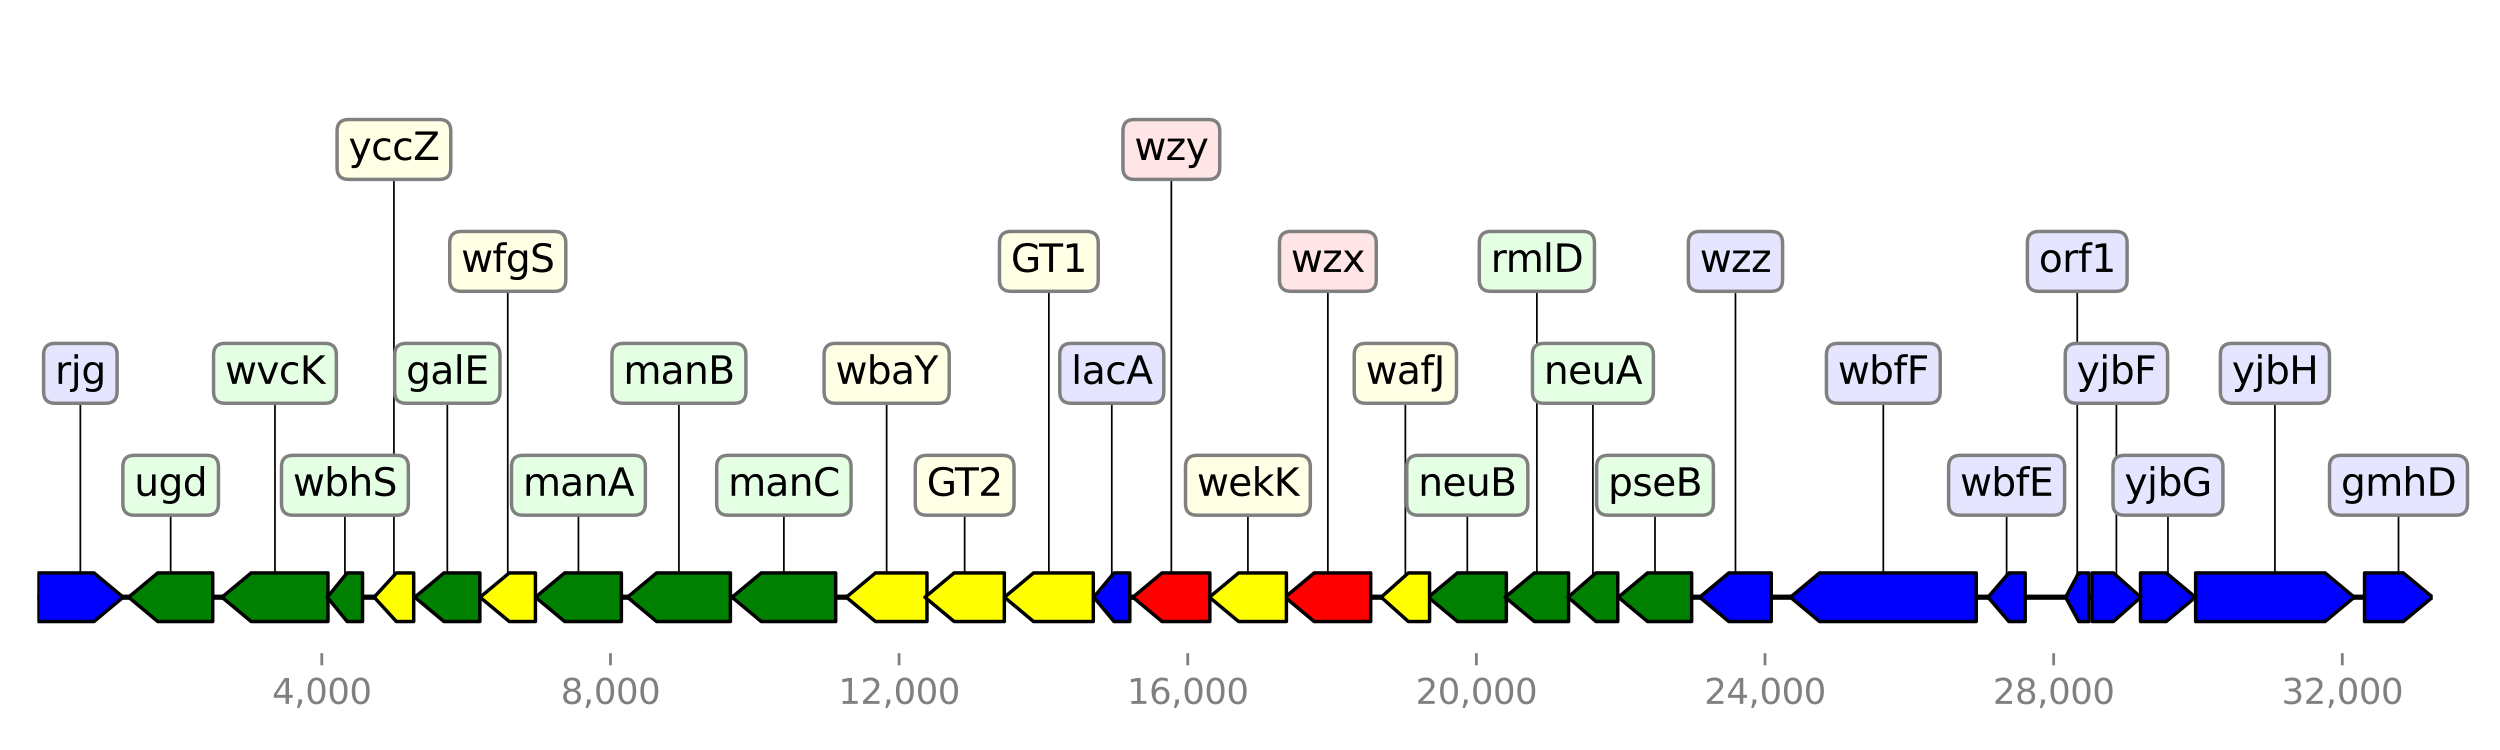 <?xml version="1.0" encoding="utf-8" standalone="no"?>
<!DOCTYPE svg PUBLIC "-//W3C//DTD SVG 1.1//EN"
  "http://www.w3.org/Graphics/SVG/1.1/DTD/svg11.dtd">
<svg height="216pt" version="1.1" viewBox="0 0 720 216" width="720pt" xmlns="http://www.w3.org/2000/svg" xmlns:xlink="http://www.w3.org/1999/xlink">
 <defs>
  <style type="text/css">*{stroke-linecap:butt;stroke-linejoin:round;}</style>
 </defs>
 <g id="figure_1">
  <g id="patch_1">
   <path d="M 0 216 
L 720 216 
L 720 0 
L 0 0 
z
" style="fill:#ffffff;"/>
  </g>
  <g id="axes_1">
   <g id="line2d_1">
    <path clip-path="url(#pcc3b461899)" d="M 10.8 172 
L 700.555 172 
" style="fill:none;stroke:#000000;stroke-linecap:square;stroke-width:1.5;"/>
   </g>
   <g id="line2d_2">
    <path clip-path="url(#pcc3b461899)" d="M 542.396 107.52 
L 542.396 172 
" style="fill:none;stroke:#000000;stroke-linecap:square;stroke-width:0.5;"/>
   </g>
   <g id="line2d_3">
    <path clip-path="url(#pcc3b461899)" d="M 655.181 107.52 
L 655.181 172 
" style="fill:none;stroke:#000000;stroke-linecap:square;stroke-width:0.5;"/>
   </g>
   <g id="line2d_4">
    <path clip-path="url(#pcc3b461899)" d="M 79.19 107.52 
L 79.19 172 
" style="fill:none;stroke:#000000;stroke-linecap:square;stroke-width:0.5;"/>
   </g>
   <g id="line2d_5">
    <path clip-path="url(#pcc3b461899)" d="M 225.757 139.76 
L 225.757 172 
" style="fill:none;stroke:#000000;stroke-linecap:square;stroke-width:0.5;"/>
   </g>
   <g id="line2d_6">
    <path clip-path="url(#pcc3b461899)" d="M 195.529 107.52 
L 195.529 172 
" style="fill:none;stroke:#000000;stroke-linecap:square;stroke-width:0.5;"/>
   </g>
   <g id="line2d_7">
    <path clip-path="url(#pcc3b461899)" d="M 302.07 75.28 
L 302.07 172 
" style="fill:none;stroke:#000000;stroke-linecap:square;stroke-width:0.5;"/>
   </g>
   <g id="line2d_8">
    <path clip-path="url(#pcc3b461899)" d="M 166.59 139.76 
L 166.59 172 
" style="fill:none;stroke:#000000;stroke-linecap:square;stroke-width:0.5;"/>
   </g>
   <g id="line2d_9">
    <path clip-path="url(#pcc3b461899)" d="M 23.141 107.52 
L 23.141 172 
" style="fill:none;stroke:#000000;stroke-linecap:square;stroke-width:0.5;"/>
   </g>
   <g id="line2d_10">
    <path clip-path="url(#pcc3b461899)" d="M 382.424 75.28 
L 382.424 172 
" style="fill:none;stroke:#000000;stroke-linecap:square;stroke-width:0.5;"/>
   </g>
   <g id="line2d_11">
    <path clip-path="url(#pcc3b461899)" d="M 49.15 139.76 
L 49.15 172 
" style="fill:none;stroke:#000000;stroke-linecap:square;stroke-width:0.5;"/>
   </g>
   <g id="line2d_12">
    <path clip-path="url(#pcc3b461899)" d="M 255.351 107.52 
L 255.351 172 
" style="fill:none;stroke:#000000;stroke-linecap:square;stroke-width:0.5;"/>
   </g>
   <g id="line2d_13">
    <path clip-path="url(#pcc3b461899)" d="M 277.817 139.76 
L 277.817 172 
" style="fill:none;stroke:#000000;stroke-linecap:square;stroke-width:0.5;"/>
   </g>
   <g id="line2d_14">
    <path clip-path="url(#pcc3b461899)" d="M 422.586 139.76 
L 422.586 172 
" style="fill:none;stroke:#000000;stroke-linecap:square;stroke-width:0.5;"/>
   </g>
   <g id="line2d_15">
    <path clip-path="url(#pcc3b461899)" d="M 337.348 43.04 
L 337.348 172 
" style="fill:none;stroke:#000000;stroke-linecap:square;stroke-width:0.5;"/>
   </g>
   <g id="line2d_16">
    <path clip-path="url(#pcc3b461899)" d="M 359.398 139.76 
L 359.398 172 
" style="fill:none;stroke:#000000;stroke-linecap:square;stroke-width:0.5;"/>
   </g>
   <g id="line2d_17">
    <path clip-path="url(#pcc3b461899)" d="M 476.641 139.76 
L 476.641 172 
" style="fill:none;stroke:#000000;stroke-linecap:square;stroke-width:0.5;"/>
   </g>
   <g id="line2d_18">
    <path clip-path="url(#pcc3b461899)" d="M 499.813 75.28 
L 499.813 172 
" style="fill:none;stroke:#000000;stroke-linecap:square;stroke-width:0.5;"/>
   </g>
   <g id="line2d_19">
    <path clip-path="url(#pcc3b461899)" d="M 690.771 139.76 
L 690.771 172 
" style="fill:none;stroke:#000000;stroke-linecap:square;stroke-width:0.5;"/>
   </g>
   <g id="line2d_20">
    <path clip-path="url(#pcc3b461899)" d="M 128.829 107.52 
L 128.829 172 
" style="fill:none;stroke:#000000;stroke-linecap:square;stroke-width:0.5;"/>
   </g>
   <g id="line2d_21">
    <path clip-path="url(#pcc3b461899)" d="M 442.62 75.28 
L 442.62 172 
" style="fill:none;stroke:#000000;stroke-linecap:square;stroke-width:0.5;"/>
   </g>
   <g id="line2d_22">
    <path clip-path="url(#pcc3b461899)" d="M 146.234 75.28 
L 146.234 172 
" style="fill:none;stroke:#000000;stroke-linecap:square;stroke-width:0.5;"/>
   </g>
   <g id="line2d_23">
    <path clip-path="url(#pcc3b461899)" d="M 624.372 139.76 
L 624.372 172 
" style="fill:none;stroke:#000000;stroke-linecap:square;stroke-width:0.5;"/>
   </g>
   <g id="line2d_24">
    <path clip-path="url(#pcc3b461899)" d="M 458.758 107.52 
L 458.758 172 
" style="fill:none;stroke:#000000;stroke-linecap:square;stroke-width:0.5;"/>
   </g>
   <g id="line2d_25">
    <path clip-path="url(#pcc3b461899)" d="M 609.523 107.52 
L 609.523 172 
" style="fill:none;stroke:#000000;stroke-linecap:square;stroke-width:0.5;"/>
   </g>
   <g id="line2d_26">
    <path clip-path="url(#pcc3b461899)" d="M 404.745 107.52 
L 404.745 172 
" style="fill:none;stroke:#000000;stroke-linecap:square;stroke-width:0.5;"/>
   </g>
   <g id="line2d_27">
    <path clip-path="url(#pcc3b461899)" d="M 113.45 43.04 
L 113.45 172 
" style="fill:none;stroke:#000000;stroke-linecap:square;stroke-width:0.5;"/>
   </g>
   <g id="line2d_28">
    <path clip-path="url(#pcc3b461899)" d="M 577.903 139.76 
L 577.903 172 
" style="fill:none;stroke:#000000;stroke-linecap:square;stroke-width:0.5;"/>
   </g>
   <g id="line2d_29">
    <path clip-path="url(#pcc3b461899)" d="M 320.192 107.52 
L 320.192 172 
" style="fill:none;stroke:#000000;stroke-linecap:square;stroke-width:0.5;"/>
   </g>
   <g id="line2d_30">
    <path clip-path="url(#pcc3b461899)" d="M 99.339 139.76 
L 99.339 172 
" style="fill:none;stroke:#000000;stroke-linecap:square;stroke-width:0.5;"/>
   </g>
   <g id="line2d_31">
    <path clip-path="url(#pcc3b461899)" d="M 598.248 75.28 
L 598.248 172 
" style="fill:none;stroke:#000000;stroke-linecap:square;stroke-width:0.5;"/>
   </g>
   <g id="patch_2">
    <path clip-path="url(#pcc3b461899)" d="M 569.164 179 
Q 546.596 179 524.029 179 
L 524.029 179 
Q 519.829 175.5 515.628 172 
Q 519.829 168.5 524.029 165 
L 524.029 165 
Q 546.596 165 569.164 165 
L 569.164 179 
z
" style="fill:#0000ff;stroke:#000000;stroke-linecap:round;"/>
   </g>
   <g id="patch_3">
    <path clip-path="url(#pcc3b461899)" d="M 632.342 165 
Q 650.981 165 669.621 165 
L 669.621 165 
Q 673.821 168.5 678.021 172 
Q 673.821 175.5 669.621 179 
L 669.621 179 
Q 650.981 179 632.342 179 
L 632.342 165 
z
" style="fill:#0000ff;stroke:#000000;stroke-linecap:round;"/>
   </g>
   <g id="patch_4">
    <path clip-path="url(#pcc3b461899)" d="M 94.455 179 
Q 83.392 179 72.329 179 
L 72.329 179 
Q 68.128 175.5 63.926 172 
Q 68.128 168.5 72.329 165 
L 72.329 165 
Q 83.392 165 94.455 165 
L 94.455 179 
z
" style="fill:#008000;stroke:#000000;stroke-linecap:round;"/>
   </g>
   <g id="patch_5">
    <path clip-path="url(#pcc3b461899)" d="M 240.679 179 
Q 229.956 179 219.233 179 
L 219.233 179 
Q 215.034 175.5 210.836 172 
Q 215.034 168.5 219.233 165 
L 219.233 165 
Q 229.956 165 240.679 165 
L 240.679 179 
z
" style="fill:#008000;stroke:#000000;stroke-linecap:round;"/>
   </g>
   <g id="patch_6">
    <path clip-path="url(#pcc3b461899)" d="M 210.358 179 
Q 199.731 179 189.104 179 
L 189.104 179 
Q 184.903 175.5 180.701 172 
Q 184.903 168.5 189.104 165 
L 189.104 165 
Q 199.731 165 210.358 165 
L 210.358 179 
z
" style="fill:#008000;stroke:#000000;stroke-linecap:round;"/>
   </g>
   <g id="patch_7">
    <path clip-path="url(#pcc3b461899)" d="M 314.872 179 
Q 306.269 179 297.666 179 
L 297.666 179 
Q 293.467 175.5 289.268 172 
Q 293.467 168.5 297.666 165 
L 297.666 165 
Q 306.269 165 314.872 165 
L 314.872 179 
z
" style="fill:#ffff00;stroke:#000000;stroke-linecap:round;"/>
   </g>
   <g id="patch_8">
    <path clip-path="url(#pcc3b461899)" d="M 178.956 179 
Q 170.791 179 162.626 179 
L 162.626 179 
Q 158.426 175.5 154.225 172 
Q 158.426 168.5 162.626 165 
L 162.626 165 
Q 170.791 165 178.956 165 
L 178.956 179 
z
" style="fill:#008000;stroke:#000000;stroke-linecap:round;"/>
   </g>
   <g id="patch_9">
    <path clip-path="url(#pcc3b461899)" d="M 10.806 165 
Q 18.941 165 27.076 165 
L 27.076 165 
Q 31.276 168.5 35.475 172 
Q 31.276 175.5 27.076 179 
L 27.076 179 
Q 18.941 179 10.806 179 
L 10.806 165 
z
" style="fill:#0000ff;stroke:#000000;stroke-linecap:round;"/>
   </g>
   <g id="patch_10">
    <path clip-path="url(#pcc3b461899)" d="M 394.759 179 
Q 386.624 179 378.489 179 
L 378.489 179 
Q 374.289 175.5 370.09 172 
Q 374.289 168.5 378.489 165 
L 378.489 165 
Q 386.624 165 394.759 165 
L 394.759 179 
z
" style="fill:#ff0000;stroke:#000000;stroke-linecap:round;"/>
   </g>
   <g id="patch_11">
    <path clip-path="url(#pcc3b461899)" d="M 61.266 179 
Q 53.348 179 45.431 179 
L 45.431 179 
Q 41.232 175.5 37.033 172 
Q 41.232 168.5 45.431 165 
L 45.431 165 
Q 53.348 165 61.266 165 
L 61.266 179 
z
" style="fill:#008000;stroke:#000000;stroke-linecap:round;"/>
   </g>
   <g id="patch_12">
    <path clip-path="url(#pcc3b461899)" d="M 266.969 179 
Q 259.55 179 252.132 179 
L 252.132 179 
Q 247.933 175.5 243.734 172 
Q 247.933 168.5 252.132 165 
L 252.132 165 
Q 259.55 165 266.969 165 
L 266.969 179 
z
" style="fill:#ffff00;stroke:#000000;stroke-linecap:round;"/>
   </g>
   <g id="patch_13">
    <path clip-path="url(#pcc3b461899)" d="M 289.247 179 
Q 282.018 179 274.789 179 
L 274.789 179 
Q 270.588 175.5 266.387 172 
Q 270.588 168.5 274.789 165 
L 274.789 165 
Q 282.018 165 289.247 165 
L 289.247 179 
z
" style="fill:#ffff00;stroke:#000000;stroke-linecap:round;"/>
   </g>
   <g id="patch_14">
    <path clip-path="url(#pcc3b461899)" d="M 433.829 179 
Q 426.787 179 419.745 179 
L 419.745 179 
Q 415.544 175.5 411.343 172 
Q 415.544 168.5 419.745 165 
L 419.745 165 
Q 426.787 165 433.829 165 
L 433.829 179 
z
" style="fill:#008000;stroke:#000000;stroke-linecap:round;"/>
   </g>
   <g id="patch_15">
    <path clip-path="url(#pcc3b461899)" d="M 348.435 179 
Q 341.547 179 334.66 179 
L 334.66 179 
Q 330.46 175.5 326.26 172 
Q 330.46 168.5 334.66 165 
L 334.66 165 
Q 341.547 165 348.435 165 
L 348.435 179 
z
" style="fill:#ff0000;stroke:#000000;stroke-linecap:round;"/>
   </g>
   <g id="patch_16">
    <path clip-path="url(#pcc3b461899)" d="M 370.485 179 
Q 363.597 179 356.71 179 
L 356.71 179 
Q 352.51 175.5 348.31 172 
Q 352.51 168.5 356.71 165 
L 356.71 165 
Q 363.597 165 370.485 165 
L 370.485 179 
z
" style="fill:#ffff00;stroke:#000000;stroke-linecap:round;"/>
   </g>
   <g id="patch_17">
    <path clip-path="url(#pcc3b461899)" d="M 487.198 179 
Q 480.841 179 474.484 179 
L 474.484 179 
Q 470.284 175.5 466.083 172 
Q 470.284 168.5 474.484 165 
L 474.484 165 
Q 480.841 165 487.198 165 
L 487.198 179 
z
" style="fill:#008000;stroke:#000000;stroke-linecap:round;"/>
   </g>
   <g id="patch_18">
    <path clip-path="url(#pcc3b461899)" d="M 510.121 179 
Q 504.012 179 497.903 179 
L 497.903 179 
Q 493.704 175.5 489.505 172 
Q 493.704 168.5 497.903 165 
L 497.903 165 
Q 504.012 165 510.121 165 
L 510.121 179 
z
" style="fill:#0000ff;stroke:#000000;stroke-linecap:round;"/>
   </g>
   <g id="patch_19">
    <path clip-path="url(#pcc3b461899)" d="M 680.993 165 
Q 686.572 165 692.151 165 
L 692.151 165 
Q 696.35 168.5 700.549 172 
Q 696.35 175.5 692.151 179 
L 692.151 179 
Q 686.572 179 680.993 179 
L 680.993 165 
z
" style="fill:#0000ff;stroke:#000000;stroke-linecap:round;"/>
   </g>
   <g id="patch_20">
    <path clip-path="url(#pcc3b461899)" d="M 138.202 179 
Q 133.028 179 127.854 179 
L 127.854 179 
Q 123.655 175.5 119.456 172 
Q 123.655 168.5 127.854 165 
L 127.854 165 
Q 133.028 165 138.202 165 
L 138.202 179 
z
" style="fill:#008000;stroke:#000000;stroke-linecap:round;"/>
   </g>
   <g id="patch_21">
    <path clip-path="url(#pcc3b461899)" d="M 451.744 179 
Q 446.819 179 441.894 179 
L 441.894 179 
Q 437.696 175.5 433.497 172 
Q 437.696 168.5 441.894 165 
L 441.894 165 
Q 446.819 165 451.744 165 
L 451.744 179 
z
" style="fill:#008000;stroke:#000000;stroke-linecap:round;"/>
   </g>
   <g id="patch_22">
    <path clip-path="url(#pcc3b461899)" d="M 154.204 179 
Q 150.435 179 146.666 179 
L 146.666 179 
Q 142.465 175.5 138.264 172 
Q 142.465 168.5 146.666 165 
L 146.666 165 
Q 150.435 165 154.204 165 
L 154.204 179 
z
" style="fill:#ffff00;stroke:#000000;stroke-linecap:round;"/>
   </g>
   <g id="patch_23">
    <path clip-path="url(#pcc3b461899)" d="M 616.464 165 
Q 620.173 165 623.881 165 
L 623.881 165 
Q 628.08 168.5 632.279 172 
Q 628.08 175.5 623.881 179 
L 623.881 179 
Q 620.173 179 616.464 179 
L 616.464 165 
z
" style="fill:#0000ff;stroke:#000000;stroke-linecap:round;"/>
   </g>
   <g id="patch_24">
    <path clip-path="url(#pcc3b461899)" d="M 465.917 179 
Q 462.78 179 459.642 179 
L 459.642 179 
Q 455.62 175.5 451.598 172 
Q 455.62 168.5 459.642 165 
L 459.642 165 
Q 462.78 165 465.917 165 
L 465.917 179 
z
" style="fill:#008000;stroke:#000000;stroke-linecap:round;"/>
   </g>
   <g id="patch_25">
    <path clip-path="url(#pcc3b461899)" d="M 602.519 165 
Q 605.588 165 608.658 165 
L 608.658 165 
Q 612.592 168.5 616.526 172 
Q 612.592 175.5 608.658 179 
L 608.658 179 
Q 605.588 179 602.519 179 
L 602.519 165 
z
" style="fill:#0000ff;stroke:#000000;stroke-linecap:round;"/>
   </g>
   <g id="patch_26">
    <path clip-path="url(#pcc3b461899)" d="M 411.717 179 
Q 408.662 179 405.606 179 
L 405.606 179 
Q 401.689 175.5 397.772 172 
Q 401.689 168.5 405.606 165 
L 405.606 165 
Q 408.662 165 411.717 165 
L 411.717 179 
z
" style="fill:#ffff00;stroke:#000000;stroke-linecap:round;"/>
   </g>
   <g id="patch_27">
    <path clip-path="url(#pcc3b461899)" d="M 119.144 179 
Q 116.649 179 114.153 179 
L 114.153 179 
Q 110.954 175.5 107.756 172 
Q 110.954 168.5 114.153 165 
L 114.153 165 
Q 116.649 165 119.144 165 
L 119.144 179 
z
" style="fill:#ffff00;stroke:#000000;stroke-linecap:round;"/>
   </g>
   <g id="patch_28">
    <path clip-path="url(#pcc3b461899)" d="M 583.254 179 
Q 580.909 179 578.564 179 
L 578.564 179 
Q 575.557 175.5 572.551 172 
Q 575.557 168.5 578.564 165 
L 578.564 165 
Q 580.909 165 583.254 165 
L 583.254 179 
z
" style="fill:#0000ff;stroke:#000000;stroke-linecap:round;"/>
   </g>
   <g id="patch_29">
    <path clip-path="url(#pcc3b461899)" d="M 325.387 179 
Q 323.111 179 320.834 179 
L 320.834 179 
Q 317.915 175.5 314.996 172 
Q 317.915 168.5 320.834 165 
L 320.834 165 
Q 323.111 165 325.387 165 
L 325.387 179 
z
" style="fill:#0000ff;stroke:#000000;stroke-linecap:round;"/>
   </g>
   <g id="patch_30">
    <path clip-path="url(#pcc3b461899)" d="M 104.41 179 
Q 102.189 179 99.968 179 
L 99.968 179 
Q 97.118 175.5 94.268 172 
Q 97.118 168.5 99.968 165 
L 99.968 165 
Q 102.189 165 104.41 165 
L 104.41 179 
z
" style="fill:#008000;stroke:#000000;stroke-linecap:round;"/>
   </g>
   <g id="patch_31">
    <path clip-path="url(#pcc3b461899)" d="M 601.605 179 
Q 600.135 179 598.665 179 
L 598.665 179 
Q 596.778 175.5 594.892 172 
Q 596.778 168.5 598.665 165 
L 598.665 165 
Q 600.135 165 601.605 165 
L 601.605 179 
z
" style="fill:#0000ff;stroke:#000000;stroke-linecap:round;"/>
   </g>
   <g id="matplotlib.axis_1">
    <g id="xtick_1">
     <g id="line2d_32">
      <defs>
       <path d="M 0 0 
L 0 3.5 
" id="m99f0802bb9" style="stroke:#808080;stroke-width:0.8;"/>
      </defs>
      <g>
       <use style="fill:#808080;stroke:#808080;stroke-width:0.8;" x="92.678" xlink:href="#m99f0802bb9" y="188.12"/>
      </g>
     </g>
     <g id="text_1">
      <!-- 4,000 -->
      <g style="fill:#808080;" transform="translate(78.364 202.718)scale(0.1 -0.1)">
       <defs>
        <path d="M 2419 4116 
L 825 1625 
L 2419 1625 
L 2419 4116 
z
M 2253 4666 
L 3047 4666 
L 3047 1625 
L 3713 1625 
L 3713 1100 
L 3047 1100 
L 3047 0 
L 2419 0 
L 2419 1100 
L 313 1100 
L 313 1709 
L 2253 4666 
z
" id="DejaVuSans-34" transform="scale(0.016)"/>
        <path d="M 750 794 
L 1409 794 
L 1409 256 
L 897 -744 
L 494 -744 
L 750 256 
L 750 794 
z
" id="DejaVuSans-2c" transform="scale(0.016)"/>
        <path d="M 2034 4250 
Q 1547 4250 1301 3770 
Q 1056 3291 1056 2328 
Q 1056 1369 1301 889 
Q 1547 409 2034 409 
Q 2525 409 2770 889 
Q 3016 1369 3016 2328 
Q 3016 3291 2770 3770 
Q 2525 4250 2034 4250 
z
M 2034 4750 
Q 2819 4750 3233 4129 
Q 3647 3509 3647 2328 
Q 3647 1150 3233 529 
Q 2819 -91 2034 -91 
Q 1250 -91 836 529 
Q 422 1150 422 2328 
Q 422 3509 836 4129 
Q 1250 4750 2034 4750 
z
" id="DejaVuSans-30" transform="scale(0.016)"/>
       </defs>
       <use xlink:href="#DejaVuSans-34"/>
       <use x="63.623" xlink:href="#DejaVuSans-2c"/>
       <use x="95.41" xlink:href="#DejaVuSans-30"/>
       <use x="159.033" xlink:href="#DejaVuSans-30"/>
       <use x="222.656" xlink:href="#DejaVuSans-30"/>
      </g>
     </g>
    </g>
    <g id="xtick_2">
     <g id="line2d_33">
      <g>
       <use style="fill:#808080;stroke:#808080;stroke-width:0.8;" x="175.807" xlink:href="#m99f0802bb9" y="188.12"/>
      </g>
     </g>
     <g id="text_2">
      <!-- 8,000 -->
      <g style="fill:#808080;" transform="translate(161.493 202.718)scale(0.1 -0.1)">
       <defs>
        <path d="M 2034 2216 
Q 1584 2216 1326 1975 
Q 1069 1734 1069 1313 
Q 1069 891 1326 650 
Q 1584 409 2034 409 
Q 2484 409 2743 651 
Q 3003 894 3003 1313 
Q 3003 1734 2745 1975 
Q 2488 2216 2034 2216 
z
M 1403 2484 
Q 997 2584 770 2862 
Q 544 3141 544 3541 
Q 544 4100 942 4425 
Q 1341 4750 2034 4750 
Q 2731 4750 3128 4425 
Q 3525 4100 3525 3541 
Q 3525 3141 3298 2862 
Q 3072 2584 2669 2484 
Q 3125 2378 3379 2068 
Q 3634 1759 3634 1313 
Q 3634 634 3220 271 
Q 2806 -91 2034 -91 
Q 1263 -91 848 271 
Q 434 634 434 1313 
Q 434 1759 690 2068 
Q 947 2378 1403 2484 
z
M 1172 3481 
Q 1172 3119 1398 2916 
Q 1625 2713 2034 2713 
Q 2441 2713 2670 2916 
Q 2900 3119 2900 3481 
Q 2900 3844 2670 4047 
Q 2441 4250 2034 4250 
Q 1625 4250 1398 4047 
Q 1172 3844 1172 3481 
z
" id="DejaVuSans-38" transform="scale(0.016)"/>
       </defs>
       <use xlink:href="#DejaVuSans-38"/>
       <use x="63.623" xlink:href="#DejaVuSans-2c"/>
       <use x="95.41" xlink:href="#DejaVuSans-30"/>
       <use x="159.033" xlink:href="#DejaVuSans-30"/>
       <use x="222.656" xlink:href="#DejaVuSans-30"/>
      </g>
     </g>
    </g>
    <g id="xtick_3">
     <g id="line2d_34">
      <g>
       <use style="fill:#808080;stroke:#808080;stroke-width:0.8;" x="258.936" xlink:href="#m99f0802bb9" y="188.12"/>
      </g>
     </g>
     <g id="text_3">
      <!-- 12,000 -->
      <g style="fill:#808080;" transform="translate(241.441 202.718)scale(0.1 -0.1)">
       <defs>
        <path d="M 794 531 
L 1825 531 
L 1825 4091 
L 703 3866 
L 703 4441 
L 1819 4666 
L 2450 4666 
L 2450 531 
L 3481 531 
L 3481 0 
L 794 0 
L 794 531 
z
" id="DejaVuSans-31" transform="scale(0.016)"/>
        <path d="M 1228 531 
L 3431 531 
L 3431 0 
L 469 0 
L 469 531 
Q 828 903 1448 1529 
Q 2069 2156 2228 2338 
Q 2531 2678 2651 2914 
Q 2772 3150 2772 3378 
Q 2772 3750 2511 3984 
Q 2250 4219 1831 4219 
Q 1534 4219 1204 4116 
Q 875 4013 500 3803 
L 500 4441 
Q 881 4594 1212 4672 
Q 1544 4750 1819 4750 
Q 2544 4750 2975 4387 
Q 3406 4025 3406 3419 
Q 3406 3131 3298 2873 
Q 3191 2616 2906 2266 
Q 2828 2175 2409 1742 
Q 1991 1309 1228 531 
z
" id="DejaVuSans-32" transform="scale(0.016)"/>
       </defs>
       <use xlink:href="#DejaVuSans-31"/>
       <use x="63.623" xlink:href="#DejaVuSans-32"/>
       <use x="127.246" xlink:href="#DejaVuSans-2c"/>
       <use x="159.033" xlink:href="#DejaVuSans-30"/>
       <use x="222.656" xlink:href="#DejaVuSans-30"/>
       <use x="286.279" xlink:href="#DejaVuSans-30"/>
      </g>
     </g>
    </g>
    <g id="xtick_4">
     <g id="line2d_35">
      <g>
       <use style="fill:#808080;stroke:#808080;stroke-width:0.8;" x="342.065" xlink:href="#m99f0802bb9" y="188.12"/>
      </g>
     </g>
     <g id="text_4">
      <!-- 16,000 -->
      <g style="fill:#808080;" transform="translate(324.57 202.718)scale(0.1 -0.1)">
       <defs>
        <path d="M 2113 2584 
Q 1688 2584 1439 2293 
Q 1191 2003 1191 1497 
Q 1191 994 1439 701 
Q 1688 409 2113 409 
Q 2538 409 2786 701 
Q 3034 994 3034 1497 
Q 3034 2003 2786 2293 
Q 2538 2584 2113 2584 
z
M 3366 4563 
L 3366 3988 
Q 3128 4100 2886 4159 
Q 2644 4219 2406 4219 
Q 1781 4219 1451 3797 
Q 1122 3375 1075 2522 
Q 1259 2794 1537 2939 
Q 1816 3084 2150 3084 
Q 2853 3084 3261 2657 
Q 3669 2231 3669 1497 
Q 3669 778 3244 343 
Q 2819 -91 2113 -91 
Q 1303 -91 875 529 
Q 447 1150 447 2328 
Q 447 3434 972 4092 
Q 1497 4750 2381 4750 
Q 2619 4750 2861 4703 
Q 3103 4656 3366 4563 
z
" id="DejaVuSans-36" transform="scale(0.016)"/>
       </defs>
       <use xlink:href="#DejaVuSans-31"/>
       <use x="63.623" xlink:href="#DejaVuSans-36"/>
       <use x="127.246" xlink:href="#DejaVuSans-2c"/>
       <use x="159.033" xlink:href="#DejaVuSans-30"/>
       <use x="222.656" xlink:href="#DejaVuSans-30"/>
       <use x="286.279" xlink:href="#DejaVuSans-30"/>
      </g>
     </g>
    </g>
    <g id="xtick_5">
     <g id="line2d_36">
      <g>
       <use style="fill:#808080;stroke:#808080;stroke-width:0.8;" x="425.194" xlink:href="#m99f0802bb9" y="188.12"/>
      </g>
     </g>
     <g id="text_5">
      <!-- 20,000 -->
      <g style="fill:#808080;" transform="translate(407.699 202.718)scale(0.1 -0.1)">
       <use xlink:href="#DejaVuSans-32"/>
       <use x="63.623" xlink:href="#DejaVuSans-30"/>
       <use x="127.246" xlink:href="#DejaVuSans-2c"/>
       <use x="159.033" xlink:href="#DejaVuSans-30"/>
       <use x="222.656" xlink:href="#DejaVuSans-30"/>
       <use x="286.279" xlink:href="#DejaVuSans-30"/>
      </g>
     </g>
    </g>
    <g id="xtick_6">
     <g id="line2d_37">
      <g>
       <use style="fill:#808080;stroke:#808080;stroke-width:0.8;" x="508.323" xlink:href="#m99f0802bb9" y="188.12"/>
      </g>
     </g>
     <g id="text_6">
      <!-- 24,000 -->
      <g style="fill:#808080;" transform="translate(490.828 202.718)scale(0.1 -0.1)">
       <use xlink:href="#DejaVuSans-32"/>
       <use x="63.623" xlink:href="#DejaVuSans-34"/>
       <use x="127.246" xlink:href="#DejaVuSans-2c"/>
       <use x="159.033" xlink:href="#DejaVuSans-30"/>
       <use x="222.656" xlink:href="#DejaVuSans-30"/>
       <use x="286.279" xlink:href="#DejaVuSans-30"/>
      </g>
     </g>
    </g>
    <g id="xtick_7">
     <g id="line2d_38">
      <g>
       <use style="fill:#808080;stroke:#808080;stroke-width:0.8;" x="591.453" xlink:href="#m99f0802bb9" y="188.12"/>
      </g>
     </g>
     <g id="text_7">
      <!-- 28,000 -->
      <g style="fill:#808080;" transform="translate(573.957 202.718)scale(0.1 -0.1)">
       <use xlink:href="#DejaVuSans-32"/>
       <use x="63.623" xlink:href="#DejaVuSans-38"/>
       <use x="127.246" xlink:href="#DejaVuSans-2c"/>
       <use x="159.033" xlink:href="#DejaVuSans-30"/>
       <use x="222.656" xlink:href="#DejaVuSans-30"/>
       <use x="286.279" xlink:href="#DejaVuSans-30"/>
      </g>
     </g>
    </g>
    <g id="xtick_8">
     <g id="line2d_39">
      <g>
       <use style="fill:#808080;stroke:#808080;stroke-width:0.8;" x="674.582" xlink:href="#m99f0802bb9" y="188.12"/>
      </g>
     </g>
     <g id="text_8">
      <!-- 32,000 -->
      <g style="fill:#808080;" transform="translate(657.086 202.718)scale(0.1 -0.1)">
       <defs>
        <path d="M 2597 2516 
Q 3050 2419 3304 2112 
Q 3559 1806 3559 1356 
Q 3559 666 3084 287 
Q 2609 -91 1734 -91 
Q 1441 -91 1130 -33 
Q 819 25 488 141 
L 488 750 
Q 750 597 1062 519 
Q 1375 441 1716 441 
Q 2309 441 2620 675 
Q 2931 909 2931 1356 
Q 2931 1769 2642 2001 
Q 2353 2234 1838 2234 
L 1294 2234 
L 1294 2753 
L 1863 2753 
Q 2328 2753 2575 2939 
Q 2822 3125 2822 3475 
Q 2822 3834 2567 4026 
Q 2313 4219 1838 4219 
Q 1578 4219 1281 4162 
Q 984 4106 628 3988 
L 628 4550 
Q 988 4650 1302 4700 
Q 1616 4750 1894 4750 
Q 2613 4750 3031 4423 
Q 3450 4097 3450 3541 
Q 3450 3153 3228 2886 
Q 3006 2619 2597 2516 
z
" id="DejaVuSans-33" transform="scale(0.016)"/>
       </defs>
       <use xlink:href="#DejaVuSans-33"/>
       <use x="63.623" xlink:href="#DejaVuSans-32"/>
       <use x="127.246" xlink:href="#DejaVuSans-2c"/>
       <use x="159.033" xlink:href="#DejaVuSans-30"/>
       <use x="222.656" xlink:href="#DejaVuSans-30"/>
       <use x="286.279" xlink:href="#DejaVuSans-30"/>
      </g>
     </g>
    </g>
   </g>
   <g id="linkto_wbfF">
    <g id="patch_32">
     <a xlink:href="wbfF">
      <path d="M 529.307 116.143 
L 555.485 116.143 
Q 558.785 116.143 558.785 112.843 
L 558.785 102.197 
Q 558.785 98.897 555.485 98.897 
L 529.307 98.897 
Q 526.007 98.897 526.007 102.197 
L 526.007 112.843 
Q 526.007 116.143 529.307 116.143 
z
" style="fill:#e5e5ff;stroke:#808080;stroke-linejoin:miter;"/>
     </a>
    </g>
    <!-- wbfF -->
    <g transform="translate(529.307 110.555)scale(0.11 -0.11)">
     <defs>
      <path d="M 269 3500 
L 844 3500 
L 1563 769 
L 2278 3500 
L 2956 3500 
L 3675 769 
L 4391 3500 
L 4966 3500 
L 4050 0 
L 3372 0 
L 2619 2869 
L 1863 0 
L 1184 0 
L 269 3500 
z
" id="DejaVuSans-77" transform="scale(0.016)"/>
      <path d="M 3116 1747 
Q 3116 2381 2855 2742 
Q 2594 3103 2138 3103 
Q 1681 3103 1420 2742 
Q 1159 2381 1159 1747 
Q 1159 1113 1420 752 
Q 1681 391 2138 391 
Q 2594 391 2855 752 
Q 3116 1113 3116 1747 
z
M 1159 2969 
Q 1341 3281 1617 3432 
Q 1894 3584 2278 3584 
Q 2916 3584 3314 3078 
Q 3713 2572 3713 1747 
Q 3713 922 3314 415 
Q 2916 -91 2278 -91 
Q 1894 -91 1617 61 
Q 1341 213 1159 525 
L 1159 0 
L 581 0 
L 581 4863 
L 1159 4863 
L 1159 2969 
z
" id="DejaVuSans-62" transform="scale(0.016)"/>
      <path d="M 2375 4863 
L 2375 4384 
L 1825 4384 
Q 1516 4384 1395 4259 
Q 1275 4134 1275 3809 
L 1275 3500 
L 2222 3500 
L 2222 3053 
L 1275 3053 
L 1275 0 
L 697 0 
L 697 3053 
L 147 3053 
L 147 3500 
L 697 3500 
L 697 3744 
Q 697 4328 969 4595 
Q 1241 4863 1831 4863 
L 2375 4863 
z
" id="DejaVuSans-66" transform="scale(0.016)"/>
      <path d="M 628 4666 
L 3309 4666 
L 3309 4134 
L 1259 4134 
L 1259 2759 
L 3109 2759 
L 3109 2228 
L 1259 2228 
L 1259 0 
L 628 0 
L 628 4666 
z
" id="DejaVuSans-46" transform="scale(0.016)"/>
     </defs>
     <use xlink:href="#DejaVuSans-77"/>
     <use x="81.787" xlink:href="#DejaVuSans-62"/>
     <use x="145.264" xlink:href="#DejaVuSans-66"/>
     <use x="180.469" xlink:href="#DejaVuSans-46"/>
    </g>
   </g>
   <g id="linkto_yjbH">
    <g id="patch_33">
     <a xlink:href="yjbH">
      <path d="M 642.77 116.143 
L 667.592 116.143 
Q 670.892 116.143 670.892 112.843 
L 670.892 102.197 
Q 670.892 98.897 667.592 98.897 
L 642.77 98.897 
Q 639.47 98.897 639.47 102.197 
L 639.47 112.843 
Q 639.47 116.143 642.77 116.143 
z
" style="fill:#e5e5ff;stroke:#808080;stroke-linejoin:miter;"/>
     </a>
    </g>
    <!-- yjbH -->
    <g transform="translate(642.77 110.555)scale(0.11 -0.11)">
     <defs>
      <path d="M 2059 -325 
Q 1816 -950 1584 -1140 
Q 1353 -1331 966 -1331 
L 506 -1331 
L 506 -850 
L 844 -850 
Q 1081 -850 1212 -737 
Q 1344 -625 1503 -206 
L 1606 56 
L 191 3500 
L 800 3500 
L 1894 763 
L 2988 3500 
L 3597 3500 
L 2059 -325 
z
" id="DejaVuSans-79" transform="scale(0.016)"/>
      <path d="M 603 3500 
L 1178 3500 
L 1178 -63 
Q 1178 -731 923 -1031 
Q 669 -1331 103 -1331 
L -116 -1331 
L -116 -844 
L 38 -844 
Q 366 -844 484 -692 
Q 603 -541 603 -63 
L 603 3500 
z
M 603 4863 
L 1178 4863 
L 1178 4134 
L 603 4134 
L 603 4863 
z
" id="DejaVuSans-6a" transform="scale(0.016)"/>
      <path d="M 628 4666 
L 1259 4666 
L 1259 2753 
L 3553 2753 
L 3553 4666 
L 4184 4666 
L 4184 0 
L 3553 0 
L 3553 2222 
L 1259 2222 
L 1259 0 
L 628 0 
L 628 4666 
z
" id="DejaVuSans-48" transform="scale(0.016)"/>
     </defs>
     <use xlink:href="#DejaVuSans-79"/>
     <use x="59.18" xlink:href="#DejaVuSans-6a"/>
     <use x="86.963" xlink:href="#DejaVuSans-62"/>
     <use x="150.439" xlink:href="#DejaVuSans-48"/>
    </g>
   </g>
   <g id="linkto_wvcK">
    <g id="patch_34">
     <a xlink:href="wvcK">
      <path d="M 64.806 116.143 
L 93.575 116.143 
Q 96.875 116.143 96.875 112.843 
L 96.875 102.197 
Q 96.875 98.897 93.575 98.897 
L 64.806 98.897 
Q 61.506 98.897 61.506 102.197 
L 61.506 112.843 
Q 61.506 116.143 64.806 116.143 
z
" style="fill:#e5ffe5;stroke:#808080;stroke-linejoin:miter;"/>
     </a>
    </g>
    <!-- wvcK -->
    <g transform="translate(64.806 110.555)scale(0.11 -0.11)">
     <defs>
      <path d="M 191 3500 
L 800 3500 
L 1894 563 
L 2988 3500 
L 3597 3500 
L 2284 0 
L 1503 0 
L 191 3500 
z
" id="DejaVuSans-76" transform="scale(0.016)"/>
      <path d="M 3122 3366 
L 3122 2828 
Q 2878 2963 2633 3030 
Q 2388 3097 2138 3097 
Q 1578 3097 1268 2742 
Q 959 2388 959 1747 
Q 959 1106 1268 751 
Q 1578 397 2138 397 
Q 2388 397 2633 464 
Q 2878 531 3122 666 
L 3122 134 
Q 2881 22 2623 -34 
Q 2366 -91 2075 -91 
Q 1284 -91 818 406 
Q 353 903 353 1747 
Q 353 2603 823 3093 
Q 1294 3584 2113 3584 
Q 2378 3584 2631 3529 
Q 2884 3475 3122 3366 
z
" id="DejaVuSans-63" transform="scale(0.016)"/>
      <path d="M 628 4666 
L 1259 4666 
L 1259 2694 
L 3353 4666 
L 4166 4666 
L 1850 2491 
L 4331 0 
L 3500 0 
L 1259 2247 
L 1259 0 
L 628 0 
L 628 4666 
z
" id="DejaVuSans-4b" transform="scale(0.016)"/>
     </defs>
     <use xlink:href="#DejaVuSans-77"/>
     <use x="81.787" xlink:href="#DejaVuSans-76"/>
     <use x="140.967" xlink:href="#DejaVuSans-63"/>
     <use x="195.947" xlink:href="#DejaVuSans-4b"/>
    </g>
   </g>
   <g id="linkto_manC">
    <g id="patch_35">
     <a xlink:href="manC">
      <path d="M 209.703 148.383 
L 241.811 148.383 
Q 245.111 148.383 245.111 145.083 
L 245.111 134.437 
Q 245.111 131.137 241.811 131.137 
L 209.703 131.137 
Q 206.403 131.137 206.403 134.437 
L 206.403 145.083 
Q 206.403 148.383 209.703 148.383 
z
" style="fill:#e5ffe5;stroke:#808080;stroke-linejoin:miter;"/>
     </a>
    </g>
    <!-- manC -->
    <g transform="translate(209.703 142.795)scale(0.11 -0.11)">
     <defs>
      <path d="M 3328 2828 
Q 3544 3216 3844 3400 
Q 4144 3584 4550 3584 
Q 5097 3584 5394 3201 
Q 5691 2819 5691 2113 
L 5691 0 
L 5113 0 
L 5113 2094 
Q 5113 2597 4934 2840 
Q 4756 3084 4391 3084 
Q 3944 3084 3684 2787 
Q 3425 2491 3425 1978 
L 3425 0 
L 2847 0 
L 2847 2094 
Q 2847 2600 2669 2842 
Q 2491 3084 2119 3084 
Q 1678 3084 1418 2786 
Q 1159 2488 1159 1978 
L 1159 0 
L 581 0 
L 581 3500 
L 1159 3500 
L 1159 2956 
Q 1356 3278 1631 3431 
Q 1906 3584 2284 3584 
Q 2666 3584 2933 3390 
Q 3200 3197 3328 2828 
z
" id="DejaVuSans-6d" transform="scale(0.016)"/>
      <path d="M 2194 1759 
Q 1497 1759 1228 1600 
Q 959 1441 959 1056 
Q 959 750 1161 570 
Q 1363 391 1709 391 
Q 2188 391 2477 730 
Q 2766 1069 2766 1631 
L 2766 1759 
L 2194 1759 
z
M 3341 1997 
L 3341 0 
L 2766 0 
L 2766 531 
Q 2569 213 2275 61 
Q 1981 -91 1556 -91 
Q 1019 -91 701 211 
Q 384 513 384 1019 
Q 384 1609 779 1909 
Q 1175 2209 1959 2209 
L 2766 2209 
L 2766 2266 
Q 2766 2663 2505 2880 
Q 2244 3097 1772 3097 
Q 1472 3097 1187 3025 
Q 903 2953 641 2809 
L 641 3341 
Q 956 3463 1253 3523 
Q 1550 3584 1831 3584 
Q 2591 3584 2966 3190 
Q 3341 2797 3341 1997 
z
" id="DejaVuSans-61" transform="scale(0.016)"/>
      <path d="M 3513 2113 
L 3513 0 
L 2938 0 
L 2938 2094 
Q 2938 2591 2744 2837 
Q 2550 3084 2163 3084 
Q 1697 3084 1428 2787 
Q 1159 2491 1159 1978 
L 1159 0 
L 581 0 
L 581 3500 
L 1159 3500 
L 1159 2956 
Q 1366 3272 1645 3428 
Q 1925 3584 2291 3584 
Q 2894 3584 3203 3211 
Q 3513 2838 3513 2113 
z
" id="DejaVuSans-6e" transform="scale(0.016)"/>
      <path d="M 4122 4306 
L 4122 3641 
Q 3803 3938 3442 4084 
Q 3081 4231 2675 4231 
Q 1875 4231 1450 3742 
Q 1025 3253 1025 2328 
Q 1025 1406 1450 917 
Q 1875 428 2675 428 
Q 3081 428 3442 575 
Q 3803 722 4122 1019 
L 4122 359 
Q 3791 134 3420 21 
Q 3050 -91 2638 -91 
Q 1578 -91 968 557 
Q 359 1206 359 2328 
Q 359 3453 968 4101 
Q 1578 4750 2638 4750 
Q 3056 4750 3426 4639 
Q 3797 4528 4122 4306 
z
" id="DejaVuSans-43" transform="scale(0.016)"/>
     </defs>
     <use xlink:href="#DejaVuSans-6d"/>
     <use x="97.412" xlink:href="#DejaVuSans-61"/>
     <use x="158.691" xlink:href="#DejaVuSans-6e"/>
     <use x="222.07" xlink:href="#DejaVuSans-43"/>
    </g>
   </g>
   <g id="linkto_manB">
    <g id="patch_36">
     <a xlink:href="manB">
      <path d="M 179.543 116.143 
L 211.516 116.143 
Q 214.816 116.143 214.816 112.843 
L 214.816 102.197 
Q 214.816 98.897 211.516 98.897 
L 179.543 98.897 
Q 176.243 98.897 176.243 102.197 
L 176.243 112.843 
Q 176.243 116.143 179.543 116.143 
z
" style="fill:#e5ffe5;stroke:#808080;stroke-linejoin:miter;"/>
     </a>
    </g>
    <!-- manB -->
    <g transform="translate(179.543 110.555)scale(0.11 -0.11)">
     <defs>
      <path d="M 1259 2228 
L 1259 519 
L 2272 519 
Q 2781 519 3026 730 
Q 3272 941 3272 1375 
Q 3272 1813 3026 2020 
Q 2781 2228 2272 2228 
L 1259 2228 
z
M 1259 4147 
L 1259 2741 
L 2194 2741 
Q 2656 2741 2882 2914 
Q 3109 3088 3109 3444 
Q 3109 3797 2882 3972 
Q 2656 4147 2194 4147 
L 1259 4147 
z
M 628 4666 
L 2241 4666 
Q 2963 4666 3353 4366 
Q 3744 4066 3744 3513 
Q 3744 3084 3544 2831 
Q 3344 2578 2956 2516 
Q 3422 2416 3680 2098 
Q 3938 1781 3938 1306 
Q 3938 681 3513 340 
Q 3088 0 2303 0 
L 628 0 
L 628 4666 
z
" id="DejaVuSans-42" transform="scale(0.016)"/>
     </defs>
     <use xlink:href="#DejaVuSans-6d"/>
     <use x="97.412" xlink:href="#DejaVuSans-61"/>
     <use x="158.691" xlink:href="#DejaVuSans-6e"/>
     <use x="222.07" xlink:href="#DejaVuSans-42"/>
    </g>
   </g>
   <g id="linkto_GT1">
    <g id="patch_37">
     <a xlink:href="GT1">
      <path d="M 291.149 83.903 
L 312.991 83.903 
Q 316.291 83.903 316.291 80.603 
L 316.291 69.957 
Q 316.291 66.657 312.991 66.657 
L 291.149 66.657 
Q 287.849 66.657 287.849 69.957 
L 287.849 80.603 
Q 287.849 83.903 291.149 83.903 
z
" style="fill:#ffffe5;stroke:#808080;stroke-linejoin:miter;"/>
     </a>
    </g>
    <!-- GT1 -->
    <g transform="translate(291.149 78.315)scale(0.11 -0.11)">
     <defs>
      <path d="M 3809 666 
L 3809 1919 
L 2778 1919 
L 2778 2438 
L 4434 2438 
L 4434 434 
Q 4069 175 3628 42 
Q 3188 -91 2688 -91 
Q 1594 -91 976 548 
Q 359 1188 359 2328 
Q 359 3472 976 4111 
Q 1594 4750 2688 4750 
Q 3144 4750 3555 4637 
Q 3966 4525 4313 4306 
L 4313 3634 
Q 3963 3931 3569 4081 
Q 3175 4231 2741 4231 
Q 1884 4231 1454 3753 
Q 1025 3275 1025 2328 
Q 1025 1384 1454 906 
Q 1884 428 2741 428 
Q 3075 428 3337 486 
Q 3600 544 3809 666 
z
" id="DejaVuSans-47" transform="scale(0.016)"/>
      <path d="M -19 4666 
L 3928 4666 
L 3928 4134 
L 2272 4134 
L 2272 0 
L 1638 0 
L 1638 4134 
L -19 4134 
L -19 4666 
z
" id="DejaVuSans-54" transform="scale(0.016)"/>
     </defs>
     <use xlink:href="#DejaVuSans-47"/>
     <use x="73.865" xlink:href="#DejaVuSans-54"/>
     <use x="134.949" xlink:href="#DejaVuSans-31"/>
    </g>
   </g>
   <g id="linkto_manA">
    <g id="patch_38">
     <a xlink:href="manA">
      <path d="M 150.614 148.383 
L 182.566 148.383 
Q 185.866 148.383 185.866 145.083 
L 185.866 134.437 
Q 185.866 131.137 182.566 131.137 
L 150.614 131.137 
Q 147.314 131.137 147.314 134.437 
L 147.314 145.083 
Q 147.314 148.383 150.614 148.383 
z
" style="fill:#e5ffe5;stroke:#808080;stroke-linejoin:miter;"/>
     </a>
    </g>
    <!-- manA -->
    <g transform="translate(150.614 142.795)scale(0.11 -0.11)">
     <defs>
      <path d="M 2188 4044 
L 1331 1722 
L 3047 1722 
L 2188 4044 
z
M 1831 4666 
L 2547 4666 
L 4325 0 
L 3669 0 
L 3244 1197 
L 1141 1197 
L 716 0 
L 50 0 
L 1831 4666 
z
" id="DejaVuSans-41" transform="scale(0.016)"/>
     </defs>
     <use xlink:href="#DejaVuSans-6d"/>
     <use x="97.412" xlink:href="#DejaVuSans-61"/>
     <use x="158.691" xlink:href="#DejaVuSans-6e"/>
     <use x="222.07" xlink:href="#DejaVuSans-41"/>
    </g>
   </g>
   <g id="linkto_rjg">
    <g id="patch_39">
     <a xlink:href="rjg">
      <path d="M 15.86 116.143 
L 30.421 116.143 
Q 33.721 116.143 33.721 112.843 
L 33.721 102.197 
Q 33.721 98.897 30.421 98.897 
L 15.86 98.897 
Q 12.56 98.897 12.56 102.197 
L 12.56 112.843 
Q 12.56 116.143 15.86 116.143 
z
" style="fill:#e5e5ff;stroke:#808080;stroke-linejoin:miter;"/>
     </a>
    </g>
    <!-- rjg -->
    <g transform="translate(15.86 110.555)scale(0.11 -0.11)">
     <defs>
      <path d="M 2631 2963 
Q 2534 3019 2420 3045 
Q 2306 3072 2169 3072 
Q 1681 3072 1420 2755 
Q 1159 2438 1159 1844 
L 1159 0 
L 581 0 
L 581 3500 
L 1159 3500 
L 1159 2956 
Q 1341 3275 1631 3429 
Q 1922 3584 2338 3584 
Q 2397 3584 2469 3576 
Q 2541 3569 2628 3553 
L 2631 2963 
z
" id="DejaVuSans-72" transform="scale(0.016)"/>
      <path d="M 2906 1791 
Q 2906 2416 2648 2759 
Q 2391 3103 1925 3103 
Q 1463 3103 1205 2759 
Q 947 2416 947 1791 
Q 947 1169 1205 825 
Q 1463 481 1925 481 
Q 2391 481 2648 825 
Q 2906 1169 2906 1791 
z
M 3481 434 
Q 3481 -459 3084 -895 
Q 2688 -1331 1869 -1331 
Q 1566 -1331 1297 -1286 
Q 1028 -1241 775 -1147 
L 775 -588 
Q 1028 -725 1275 -790 
Q 1522 -856 1778 -856 
Q 2344 -856 2625 -561 
Q 2906 -266 2906 331 
L 2906 616 
Q 2728 306 2450 153 
Q 2172 0 1784 0 
Q 1141 0 747 490 
Q 353 981 353 1791 
Q 353 2603 747 3093 
Q 1141 3584 1784 3584 
Q 2172 3584 2450 3431 
Q 2728 3278 2906 2969 
L 2906 3500 
L 3481 3500 
L 3481 434 
z
" id="DejaVuSans-67" transform="scale(0.016)"/>
     </defs>
     <use xlink:href="#DejaVuSans-72"/>
     <use x="41.113" xlink:href="#DejaVuSans-6a"/>
     <use x="68.896" xlink:href="#DejaVuSans-67"/>
    </g>
   </g>
   <g id="linkto_wzx">
    <g id="patch_40">
     <a xlink:href="wzx">
      <path d="M 371.785 83.903 
L 393.064 83.903 
Q 396.364 83.903 396.364 80.603 
L 396.364 69.957 
Q 396.364 66.657 393.064 66.657 
L 371.785 66.657 
Q 368.485 66.657 368.485 69.957 
L 368.485 80.603 
Q 368.485 83.903 371.785 83.903 
z
" style="fill:#ffe5e5;stroke:#808080;stroke-linejoin:miter;"/>
     </a>
    </g>
    <!-- wzx -->
    <g transform="translate(371.785 78.315)scale(0.11 -0.11)">
     <defs>
      <path d="M 353 3500 
L 3084 3500 
L 3084 2975 
L 922 459 
L 3084 459 
L 3084 0 
L 275 0 
L 275 525 
L 2438 3041 
L 353 3041 
L 353 3500 
z
" id="DejaVuSans-7a" transform="scale(0.016)"/>
      <path d="M 3513 3500 
L 2247 1797 
L 3578 0 
L 2900 0 
L 1881 1375 
L 863 0 
L 184 0 
L 1544 1831 
L 300 3500 
L 978 3500 
L 1906 2253 
L 2834 3500 
L 3513 3500 
z
" id="DejaVuSans-78" transform="scale(0.016)"/>
     </defs>
     <use xlink:href="#DejaVuSans-77"/>
     <use x="81.787" xlink:href="#DejaVuSans-7a"/>
     <use x="134.277" xlink:href="#DejaVuSans-78"/>
    </g>
   </g>
   <g id="linkto_ugd">
    <g id="patch_41">
     <a xlink:href="ugd">
      <path d="M 38.681 148.383 
L 59.618 148.383 
Q 62.918 148.383 62.918 145.083 
L 62.918 134.437 
Q 62.918 131.137 59.618 131.137 
L 38.681 131.137 
Q 35.381 131.137 35.381 134.437 
L 35.381 145.083 
Q 35.381 148.383 38.681 148.383 
z
" style="fill:#e5ffe5;stroke:#808080;stroke-linejoin:miter;"/>
     </a>
    </g>
    <!-- ugd -->
    <g transform="translate(38.681 142.795)scale(0.11 -0.11)">
     <defs>
      <path d="M 544 1381 
L 544 3500 
L 1119 3500 
L 1119 1403 
Q 1119 906 1312 657 
Q 1506 409 1894 409 
Q 2359 409 2629 706 
Q 2900 1003 2900 1516 
L 2900 3500 
L 3475 3500 
L 3475 0 
L 2900 0 
L 2900 538 
Q 2691 219 2414 64 
Q 2138 -91 1772 -91 
Q 1169 -91 856 284 
Q 544 659 544 1381 
z
M 1991 3584 
L 1991 3584 
z
" id="DejaVuSans-75" transform="scale(0.016)"/>
      <path d="M 2906 2969 
L 2906 4863 
L 3481 4863 
L 3481 0 
L 2906 0 
L 2906 525 
Q 2725 213 2448 61 
Q 2172 -91 1784 -91 
Q 1150 -91 751 415 
Q 353 922 353 1747 
Q 353 2572 751 3078 
Q 1150 3584 1784 3584 
Q 2172 3584 2448 3432 
Q 2725 3281 2906 2969 
z
M 947 1747 
Q 947 1113 1208 752 
Q 1469 391 1925 391 
Q 2381 391 2643 752 
Q 2906 1113 2906 1747 
Q 2906 2381 2643 2742 
Q 2381 3103 1925 3103 
Q 1469 3103 1208 2742 
Q 947 2381 947 1747 
z
" id="DejaVuSans-64" transform="scale(0.016)"/>
     </defs>
     <use xlink:href="#DejaVuSans-75"/>
     <use x="63.379" xlink:href="#DejaVuSans-67"/>
     <use x="126.855" xlink:href="#DejaVuSans-64"/>
    </g>
   </g>
   <g id="linkto_wbaY">
    <g id="patch_42">
     <a xlink:href="wbaY">
      <path d="M 240.632 116.143 
L 270.071 116.143 
Q 273.371 116.143 273.371 112.843 
L 273.371 102.197 
Q 273.371 98.897 270.071 98.897 
L 240.632 98.897 
Q 237.332 98.897 237.332 102.197 
L 237.332 112.843 
Q 237.332 116.143 240.632 116.143 
z
" style="fill:#ffffe5;stroke:#808080;stroke-linejoin:miter;"/>
     </a>
    </g>
    <!-- wbaY -->
    <g transform="translate(240.632 110.555)scale(0.11 -0.11)">
     <defs>
      <path d="M -13 4666 
L 666 4666 
L 1959 2747 
L 3244 4666 
L 3922 4666 
L 2272 2222 
L 2272 0 
L 1638 0 
L 1638 2222 
L -13 4666 
z
" id="DejaVuSans-59" transform="scale(0.016)"/>
     </defs>
     <use xlink:href="#DejaVuSans-77"/>
     <use x="81.787" xlink:href="#DejaVuSans-62"/>
     <use x="145.264" xlink:href="#DejaVuSans-61"/>
     <use x="206.543" xlink:href="#DejaVuSans-59"/>
    </g>
   </g>
   <g id="linkto_GT2">
    <g id="patch_43">
     <a xlink:href="GT2">
      <path d="M 266.896 148.383 
L 288.738 148.383 
Q 292.038 148.383 292.038 145.083 
L 292.038 134.437 
Q 292.038 131.137 288.738 131.137 
L 266.896 131.137 
Q 263.596 131.137 263.596 134.437 
L 263.596 145.083 
Q 263.596 148.383 266.896 148.383 
z
" style="fill:#ffffe5;stroke:#808080;stroke-linejoin:miter;"/>
     </a>
    </g>
    <!-- GT2 -->
    <g transform="translate(266.896 142.795)scale(0.11 -0.11)">
     <use xlink:href="#DejaVuSans-47"/>
     <use x="73.865" xlink:href="#DejaVuSans-54"/>
     <use x="134.949" xlink:href="#DejaVuSans-32"/>
    </g>
   </g>
   <g id="linkto_neuB">
    <g id="patch_44">
     <a xlink:href="neuB">
      <path d="M 408.457 148.383 
L 436.715 148.383 
Q 440.015 148.383 440.015 145.083 
L 440.015 134.437 
Q 440.015 131.137 436.715 131.137 
L 408.457 131.137 
Q 405.157 131.137 405.157 134.437 
L 405.157 145.083 
Q 405.157 148.383 408.457 148.383 
z
" style="fill:#e5ffe5;stroke:#808080;stroke-linejoin:miter;"/>
     </a>
    </g>
    <!-- neuB -->
    <g transform="translate(408.457 142.795)scale(0.11 -0.11)">
     <defs>
      <path d="M 3597 1894 
L 3597 1613 
L 953 1613 
Q 991 1019 1311 708 
Q 1631 397 2203 397 
Q 2534 397 2845 478 
Q 3156 559 3463 722 
L 3463 178 
Q 3153 47 2828 -22 
Q 2503 -91 2169 -91 
Q 1331 -91 842 396 
Q 353 884 353 1716 
Q 353 2575 817 3079 
Q 1281 3584 2069 3584 
Q 2775 3584 3186 3129 
Q 3597 2675 3597 1894 
z
M 3022 2063 
Q 3016 2534 2758 2815 
Q 2500 3097 2075 3097 
Q 1594 3097 1305 2825 
Q 1016 2553 972 2059 
L 3022 2063 
z
" id="DejaVuSans-65" transform="scale(0.016)"/>
     </defs>
     <use xlink:href="#DejaVuSans-6e"/>
     <use x="63.379" xlink:href="#DejaVuSans-65"/>
     <use x="124.902" xlink:href="#DejaVuSans-75"/>
     <use x="188.281" xlink:href="#DejaVuSans-42"/>
    </g>
   </g>
   <g id="linkto_wzy">
    <g id="patch_45">
     <a xlink:href="wzy">
      <path d="M 326.708 51.663 
L 347.988 51.663 
Q 351.288 51.663 351.288 48.363 
L 351.288 37.717 
Q 351.288 34.417 347.988 34.417 
L 326.708 34.417 
Q 323.408 34.417 323.408 37.717 
L 323.408 48.363 
Q 323.408 51.663 326.708 51.663 
z
" style="fill:#ffe5e5;stroke:#808080;stroke-linejoin:miter;"/>
     </a>
    </g>
    <!-- wzy -->
    <g transform="translate(326.708 46.075)scale(0.11 -0.11)">
     <use xlink:href="#DejaVuSans-77"/>
     <use x="81.787" xlink:href="#DejaVuSans-7a"/>
     <use x="134.277" xlink:href="#DejaVuSans-79"/>
    </g>
   </g>
   <g id="linkto_wekK">
    <g id="patch_46">
     <a xlink:href="wekK">
      <path d="M 344.724 148.383 
L 374.072 148.383 
Q 377.372 148.383 377.372 145.083 
L 377.372 134.437 
Q 377.372 131.137 374.072 131.137 
L 344.724 131.137 
Q 341.424 131.137 341.424 134.437 
L 341.424 145.083 
Q 341.424 148.383 344.724 148.383 
z
" style="fill:#ffffe5;stroke:#808080;stroke-linejoin:miter;"/>
     </a>
    </g>
    <!-- wekK -->
    <g transform="translate(344.724 142.795)scale(0.11 -0.11)">
     <defs>
      <path d="M 581 4863 
L 1159 4863 
L 1159 1991 
L 2875 3500 
L 3609 3500 
L 1753 1863 
L 3688 0 
L 2938 0 
L 1159 1709 
L 1159 0 
L 581 0 
L 581 4863 
z
" id="DejaVuSans-6b" transform="scale(0.016)"/>
     </defs>
     <use xlink:href="#DejaVuSans-77"/>
     <use x="81.787" xlink:href="#DejaVuSans-65"/>
     <use x="143.311" xlink:href="#DejaVuSans-6b"/>
     <use x="201.221" xlink:href="#DejaVuSans-4b"/>
    </g>
   </g>
   <g id="linkto_pseB">
    <g id="patch_47">
     <a xlink:href="pseB">
      <path d="M 463.126 148.383 
L 490.155 148.383 
Q 493.455 148.383 493.455 145.083 
L 493.455 134.437 
Q 493.455 131.137 490.155 131.137 
L 463.126 131.137 
Q 459.826 131.137 459.826 134.437 
L 459.826 145.083 
Q 459.826 148.383 463.126 148.383 
z
" style="fill:#e5ffe5;stroke:#808080;stroke-linejoin:miter;"/>
     </a>
    </g>
    <!-- pseB -->
    <g transform="translate(463.126 142.795)scale(0.11 -0.11)">
     <defs>
      <path d="M 1159 525 
L 1159 -1331 
L 581 -1331 
L 581 3500 
L 1159 3500 
L 1159 2969 
Q 1341 3281 1617 3432 
Q 1894 3584 2278 3584 
Q 2916 3584 3314 3078 
Q 3713 2572 3713 1747 
Q 3713 922 3314 415 
Q 2916 -91 2278 -91 
Q 1894 -91 1617 61 
Q 1341 213 1159 525 
z
M 3116 1747 
Q 3116 2381 2855 2742 
Q 2594 3103 2138 3103 
Q 1681 3103 1420 2742 
Q 1159 2381 1159 1747 
Q 1159 1113 1420 752 
Q 1681 391 2138 391 
Q 2594 391 2855 752 
Q 3116 1113 3116 1747 
z
" id="DejaVuSans-70" transform="scale(0.016)"/>
      <path d="M 2834 3397 
L 2834 2853 
Q 2591 2978 2328 3040 
Q 2066 3103 1784 3103 
Q 1356 3103 1142 2972 
Q 928 2841 928 2578 
Q 928 2378 1081 2264 
Q 1234 2150 1697 2047 
L 1894 2003 
Q 2506 1872 2764 1633 
Q 3022 1394 3022 966 
Q 3022 478 2636 193 
Q 2250 -91 1575 -91 
Q 1294 -91 989 -36 
Q 684 19 347 128 
L 347 722 
Q 666 556 975 473 
Q 1284 391 1588 391 
Q 1994 391 2212 530 
Q 2431 669 2431 922 
Q 2431 1156 2273 1281 
Q 2116 1406 1581 1522 
L 1381 1569 
Q 847 1681 609 1914 
Q 372 2147 372 2553 
Q 372 3047 722 3315 
Q 1072 3584 1716 3584 
Q 2034 3584 2315 3537 
Q 2597 3491 2834 3397 
z
" id="DejaVuSans-73" transform="scale(0.016)"/>
     </defs>
     <use xlink:href="#DejaVuSans-70"/>
     <use x="63.477" xlink:href="#DejaVuSans-73"/>
     <use x="115.576" xlink:href="#DejaVuSans-65"/>
     <use x="177.1" xlink:href="#DejaVuSans-42"/>
    </g>
   </g>
   <g id="linkto_wzz">
    <g id="patch_48">
     <a xlink:href="wzz">
      <path d="M 489.542 83.903 
L 510.084 83.903 
Q 513.384 83.903 513.384 80.603 
L 513.384 69.957 
Q 513.384 66.657 510.084 66.657 
L 489.542 66.657 
Q 486.242 66.657 486.242 69.957 
L 486.242 80.603 
Q 486.242 83.903 489.542 83.903 
z
" style="fill:#e5e5ff;stroke:#808080;stroke-linejoin:miter;"/>
     </a>
    </g>
    <!-- wzz -->
    <g transform="translate(489.542 78.315)scale(0.11 -0.11)">
     <use xlink:href="#DejaVuSans-77"/>
     <use x="81.787" xlink:href="#DejaVuSans-7a"/>
     <use x="134.277" xlink:href="#DejaVuSans-7a"/>
    </g>
   </g>
   <g id="linkto_gmhD">
    <g id="patch_49">
     <a xlink:href="gmhD">
      <path d="M 674.201 148.383 
L 707.341 148.383 
Q 710.641 148.383 710.641 145.083 
L 710.641 134.437 
Q 710.641 131.137 707.341 131.137 
L 674.201 131.137 
Q 670.901 131.137 670.901 134.437 
L 670.901 145.083 
Q 670.901 148.383 674.201 148.383 
z
" style="fill:#e5e5ff;stroke:#808080;stroke-linejoin:miter;"/>
     </a>
    </g>
    <!-- gmhD -->
    <g transform="translate(674.201 142.795)scale(0.11 -0.11)">
     <defs>
      <path d="M 3513 2113 
L 3513 0 
L 2938 0 
L 2938 2094 
Q 2938 2591 2744 2837 
Q 2550 3084 2163 3084 
Q 1697 3084 1428 2787 
Q 1159 2491 1159 1978 
L 1159 0 
L 581 0 
L 581 4863 
L 1159 4863 
L 1159 2956 
Q 1366 3272 1645 3428 
Q 1925 3584 2291 3584 
Q 2894 3584 3203 3211 
Q 3513 2838 3513 2113 
z
" id="DejaVuSans-68" transform="scale(0.016)"/>
      <path d="M 1259 4147 
L 1259 519 
L 2022 519 
Q 2988 519 3436 956 
Q 3884 1394 3884 2338 
Q 3884 3275 3436 3711 
Q 2988 4147 2022 4147 
L 1259 4147 
z
M 628 4666 
L 1925 4666 
Q 3281 4666 3915 4102 
Q 4550 3538 4550 2338 
Q 4550 1131 3912 565 
Q 3275 0 1925 0 
L 628 0 
L 628 4666 
z
" id="DejaVuSans-44" transform="scale(0.016)"/>
     </defs>
     <use xlink:href="#DejaVuSans-67"/>
     <use x="63.477" xlink:href="#DejaVuSans-6d"/>
     <use x="160.889" xlink:href="#DejaVuSans-68"/>
     <use x="224.268" xlink:href="#DejaVuSans-44"/>
    </g>
   </g>
   <g id="linkto_galE">
    <g id="patch_50">
     <a xlink:href="galE">
      <path d="M 116.963 116.143 
L 140.694 116.143 
Q 143.994 116.143 143.994 112.843 
L 143.994 102.197 
Q 143.994 98.897 140.694 98.897 
L 116.963 98.897 
Q 113.663 98.897 113.663 102.197 
L 113.663 112.843 
Q 113.663 116.143 116.963 116.143 
z
" style="fill:#e5ffe5;stroke:#808080;stroke-linejoin:miter;"/>
     </a>
    </g>
    <!-- galE -->
    <g transform="translate(116.963 110.555)scale(0.11 -0.11)">
     <defs>
      <path d="M 603 4863 
L 1178 4863 
L 1178 0 
L 603 0 
L 603 4863 
z
" id="DejaVuSans-6c" transform="scale(0.016)"/>
      <path d="M 628 4666 
L 3578 4666 
L 3578 4134 
L 1259 4134 
L 1259 2753 
L 3481 2753 
L 3481 2222 
L 1259 2222 
L 1259 531 
L 3634 531 
L 3634 0 
L 628 0 
L 628 4666 
z
" id="DejaVuSans-45" transform="scale(0.016)"/>
     </defs>
     <use xlink:href="#DejaVuSans-67"/>
     <use x="63.477" xlink:href="#DejaVuSans-61"/>
     <use x="124.756" xlink:href="#DejaVuSans-6c"/>
     <use x="152.539" xlink:href="#DejaVuSans-45"/>
    </g>
   </g>
   <g id="linkto_rmlD">
    <g id="patch_51">
     <a xlink:href="rmlD">
      <path d="M 429.335 83.903 
L 455.905 83.903 
Q 459.205 83.903 459.205 80.603 
L 459.205 69.957 
Q 459.205 66.657 455.905 66.657 
L 429.335 66.657 
Q 426.035 66.657 426.035 69.957 
L 426.035 80.603 
Q 426.035 83.903 429.335 83.903 
z
" style="fill:#e5ffe5;stroke:#808080;stroke-linejoin:miter;"/>
     </a>
    </g>
    <!-- rmlD -->
    <g transform="translate(429.335 78.315)scale(0.11 -0.11)">
     <use xlink:href="#DejaVuSans-72"/>
     <use x="39.363" xlink:href="#DejaVuSans-6d"/>
     <use x="136.775" xlink:href="#DejaVuSans-6c"/>
     <use x="164.559" xlink:href="#DejaVuSans-44"/>
    </g>
   </g>
   <g id="linkto_wfgS">
    <g id="patch_52">
     <a xlink:href="wfgS">
      <path d="M 132.816 83.903 
L 159.651 83.903 
Q 162.951 83.903 162.951 80.603 
L 162.951 69.957 
Q 162.951 66.657 159.651 66.657 
L 132.816 66.657 
Q 129.516 66.657 129.516 69.957 
L 129.516 80.603 
Q 129.516 83.903 132.816 83.903 
z
" style="fill:#ffffe5;stroke:#808080;stroke-linejoin:miter;"/>
     </a>
    </g>
    <!-- wfgS -->
    <g transform="translate(132.816 78.315)scale(0.11 -0.11)">
     <defs>
      <path d="M 3425 4513 
L 3425 3897 
Q 3066 4069 2747 4153 
Q 2428 4238 2131 4238 
Q 1616 4238 1336 4038 
Q 1056 3838 1056 3469 
Q 1056 3159 1242 3001 
Q 1428 2844 1947 2747 
L 2328 2669 
Q 3034 2534 3370 2195 
Q 3706 1856 3706 1288 
Q 3706 609 3251 259 
Q 2797 -91 1919 -91 
Q 1588 -91 1214 -16 
Q 841 59 441 206 
L 441 856 
Q 825 641 1194 531 
Q 1563 422 1919 422 
Q 2459 422 2753 634 
Q 3047 847 3047 1241 
Q 3047 1584 2836 1778 
Q 2625 1972 2144 2069 
L 1759 2144 
Q 1053 2284 737 2584 
Q 422 2884 422 3419 
Q 422 4038 858 4394 
Q 1294 4750 2059 4750 
Q 2388 4750 2728 4690 
Q 3069 4631 3425 4513 
z
" id="DejaVuSans-53" transform="scale(0.016)"/>
     </defs>
     <use xlink:href="#DejaVuSans-77"/>
     <use x="81.787" xlink:href="#DejaVuSans-66"/>
     <use x="116.992" xlink:href="#DejaVuSans-67"/>
     <use x="180.469" xlink:href="#DejaVuSans-53"/>
    </g>
   </g>
   <g id="linkto_yjbG">
    <g id="patch_53">
     <a xlink:href="yjbG">
      <path d="M 611.835 148.383 
L 636.908 148.383 
Q 640.208 148.383 640.208 145.083 
L 640.208 134.437 
Q 640.208 131.137 636.908 131.137 
L 611.835 131.137 
Q 608.535 131.137 608.535 134.437 
L 608.535 145.083 
Q 608.535 148.383 611.835 148.383 
z
" style="fill:#e5e5ff;stroke:#808080;stroke-linejoin:miter;"/>
     </a>
    </g>
    <!-- yjbG -->
    <g transform="translate(611.835 142.795)scale(0.11 -0.11)">
     <use xlink:href="#DejaVuSans-79"/>
     <use x="59.18" xlink:href="#DejaVuSans-6a"/>
     <use x="86.963" xlink:href="#DejaVuSans-62"/>
     <use x="150.439" xlink:href="#DejaVuSans-47"/>
    </g>
   </g>
   <g id="linkto_neuA">
    <g id="patch_54">
     <a xlink:href="neuA">
      <path d="M 444.64 116.143 
L 472.876 116.143 
Q 476.176 116.143 476.176 112.843 
L 476.176 102.197 
Q 476.176 98.897 472.876 98.897 
L 444.64 98.897 
Q 441.34 98.897 441.34 102.197 
L 441.34 112.843 
Q 441.34 116.143 444.64 116.143 
z
" style="fill:#e5ffe5;stroke:#808080;stroke-linejoin:miter;"/>
     </a>
    </g>
    <!-- neuA -->
    <g transform="translate(444.64 110.555)scale(0.11 -0.11)">
     <use xlink:href="#DejaVuSans-6e"/>
     <use x="63.379" xlink:href="#DejaVuSans-65"/>
     <use x="124.902" xlink:href="#DejaVuSans-75"/>
     <use x="188.281" xlink:href="#DejaVuSans-41"/>
    </g>
   </g>
   <g id="linkto_yjbF">
    <g id="patch_55">
     <a xlink:href="yjbF">
      <path d="M 598.084 116.143 
L 620.961 116.143 
Q 624.261 116.143 624.261 112.843 
L 624.261 102.197 
Q 624.261 98.897 620.961 98.897 
L 598.084 98.897 
Q 594.784 98.897 594.784 102.197 
L 594.784 112.843 
Q 594.784 116.143 598.084 116.143 
z
" style="fill:#e5e5ff;stroke:#808080;stroke-linejoin:miter;"/>
     </a>
    </g>
    <!-- yjbF -->
    <g transform="translate(598.084 110.555)scale(0.11 -0.11)">
     <use xlink:href="#DejaVuSans-79"/>
     <use x="59.18" xlink:href="#DejaVuSans-6a"/>
     <use x="86.963" xlink:href="#DejaVuSans-62"/>
     <use x="150.439" xlink:href="#DejaVuSans-46"/>
    </g>
   </g>
   <g id="linkto_wafJ">
    <g id="patch_56">
     <a xlink:href="wafJ">
      <path d="M 393.317 116.143 
L 416.172 116.143 
Q 419.472 116.143 419.472 112.843 
L 419.472 102.197 
Q 419.472 98.897 416.172 98.897 
L 393.317 98.897 
Q 390.017 98.897 390.017 102.197 
L 390.017 112.843 
Q 390.017 116.143 393.317 116.143 
z
" style="fill:#ffffe5;stroke:#808080;stroke-linejoin:miter;"/>
     </a>
    </g>
    <!-- wafJ -->
    <g transform="translate(393.317 110.555)scale(0.11 -0.11)">
     <defs>
      <path d="M 628 4666 
L 1259 4666 
L 1259 325 
Q 1259 -519 939 -900 
Q 619 -1281 -91 -1281 
L -331 -1281 
L -331 -750 
L -134 -750 
Q 284 -750 456 -515 
Q 628 -281 628 325 
L 628 4666 
z
" id="DejaVuSans-4a" transform="scale(0.016)"/>
     </defs>
     <use xlink:href="#DejaVuSans-77"/>
     <use x="81.787" xlink:href="#DejaVuSans-61"/>
     <use x="143.066" xlink:href="#DejaVuSans-66"/>
     <use x="178.271" xlink:href="#DejaVuSans-4a"/>
    </g>
   </g>
   <g id="linkto_yccZ">
    <g id="patch_57">
     <a xlink:href="yccZ">
      <path d="M 100.379 51.663 
L 126.521 51.663 
Q 129.821 51.663 129.821 48.363 
L 129.821 37.717 
Q 129.821 34.417 126.521 34.417 
L 100.379 34.417 
Q 97.079 34.417 97.079 37.717 
L 97.079 48.363 
Q 97.079 51.663 100.379 51.663 
z
" style="fill:#ffffe5;stroke:#808080;stroke-linejoin:miter;"/>
     </a>
    </g>
    <!-- yccZ -->
    <g transform="translate(100.379 46.075)scale(0.11 -0.11)">
     <defs>
      <path d="M 359 4666 
L 4025 4666 
L 4025 4184 
L 1075 531 
L 4097 531 
L 4097 0 
L 288 0 
L 288 481 
L 3238 4134 
L 359 4134 
L 359 4666 
z
" id="DejaVuSans-5a" transform="scale(0.016)"/>
     </defs>
     <use xlink:href="#DejaVuSans-79"/>
     <use x="59.18" xlink:href="#DejaVuSans-63"/>
     <use x="114.16" xlink:href="#DejaVuSans-63"/>
     <use x="169.141" xlink:href="#DejaVuSans-5a"/>
    </g>
   </g>
   <g id="linkto_wbfE">
    <g id="patch_58">
     <a xlink:href="wbfE">
      <path d="M 564.501 148.383 
L 591.304 148.383 
Q 594.604 148.383 594.604 145.083 
L 594.604 134.437 
Q 594.604 131.137 591.304 131.137 
L 564.501 131.137 
Q 561.201 131.137 561.201 134.437 
L 561.201 145.083 
Q 561.201 148.383 564.501 148.383 
z
" style="fill:#e5e5ff;stroke:#808080;stroke-linejoin:miter;"/>
     </a>
    </g>
    <!-- wbfE -->
    <g transform="translate(564.501 142.795)scale(0.11 -0.11)">
     <use xlink:href="#DejaVuSans-77"/>
     <use x="81.787" xlink:href="#DejaVuSans-62"/>
     <use x="145.264" xlink:href="#DejaVuSans-66"/>
     <use x="180.469" xlink:href="#DejaVuSans-45"/>
    </g>
   </g>
   <g id="linkto_lacA">
    <g id="patch_59">
     <a xlink:href="lacA">
      <path d="M 308.507 116.143 
L 331.877 116.143 
Q 335.177 116.143 335.177 112.843 
L 335.177 102.197 
Q 335.177 98.897 331.877 98.897 
L 308.507 98.897 
Q 305.207 98.897 305.207 102.197 
L 305.207 112.843 
Q 305.207 116.143 308.507 116.143 
z
" style="fill:#e5e5ff;stroke:#808080;stroke-linejoin:miter;"/>
     </a>
    </g>
    <!-- lacA -->
    <g transform="translate(308.507 110.555)scale(0.11 -0.11)">
     <use xlink:href="#DejaVuSans-6c"/>
     <use x="27.783" xlink:href="#DejaVuSans-61"/>
     <use x="89.062" xlink:href="#DejaVuSans-63"/>
     <use x="144.043" xlink:href="#DejaVuSans-41"/>
    </g>
   </g>
   <g id="linkto_wbhS">
    <g id="patch_60">
     <a xlink:href="wbhS">
      <path d="M 84.372 148.383 
L 114.306 148.383 
Q 117.606 148.383 117.606 145.083 
L 117.606 134.437 
Q 117.606 131.137 114.306 131.137 
L 84.372 131.137 
Q 81.072 131.137 81.072 134.437 
L 81.072 145.083 
Q 81.072 148.383 84.372 148.383 
z
" style="fill:#e5ffe5;stroke:#808080;stroke-linejoin:miter;"/>
     </a>
    </g>
    <!-- wbhS -->
    <g transform="translate(84.372 142.795)scale(0.11 -0.11)">
     <use xlink:href="#DejaVuSans-77"/>
     <use x="81.787" xlink:href="#DejaVuSans-62"/>
     <use x="145.264" xlink:href="#DejaVuSans-68"/>
     <use x="208.643" xlink:href="#DejaVuSans-53"/>
    </g>
   </g>
   <g id="linkto_orf1">
    <g id="patch_61">
     <a xlink:href="orf1">
      <path d="M 587.186 83.903 
L 609.31 83.903 
Q 612.61 83.903 612.61 80.603 
L 612.61 69.957 
Q 612.61 66.657 609.31 66.657 
L 587.186 66.657 
Q 583.886 66.657 583.886 69.957 
L 583.886 80.603 
Q 583.886 83.903 587.186 83.903 
z
" style="fill:#e5e5ff;stroke:#808080;stroke-linejoin:miter;"/>
     </a>
    </g>
    <!-- orf1 -->
    <g transform="translate(587.186 78.315)scale(0.11 -0.11)">
     <defs>
      <path d="M 1959 3097 
Q 1497 3097 1228 2736 
Q 959 2375 959 1747 
Q 959 1119 1226 758 
Q 1494 397 1959 397 
Q 2419 397 2687 759 
Q 2956 1122 2956 1747 
Q 2956 2369 2687 2733 
Q 2419 3097 1959 3097 
z
M 1959 3584 
Q 2709 3584 3137 3096 
Q 3566 2609 3566 1747 
Q 3566 888 3137 398 
Q 2709 -91 1959 -91 
Q 1206 -91 779 398 
Q 353 888 353 1747 
Q 353 2609 779 3096 
Q 1206 3584 1959 3584 
z
" id="DejaVuSans-6f" transform="scale(0.016)"/>
     </defs>
     <use xlink:href="#DejaVuSans-6f"/>
     <use x="61.182" xlink:href="#DejaVuSans-72"/>
     <use x="102.295" xlink:href="#DejaVuSans-66"/>
     <use x="137.5" xlink:href="#DejaVuSans-31"/>
    </g>
   </g>
  </g>
 </g>
 <defs>
  <clipPath id="pcc3b461899">
   <rect height="177.32" width="689.755" x="10.8" y="10.8"/>
  </clipPath>
 </defs>
</svg>
